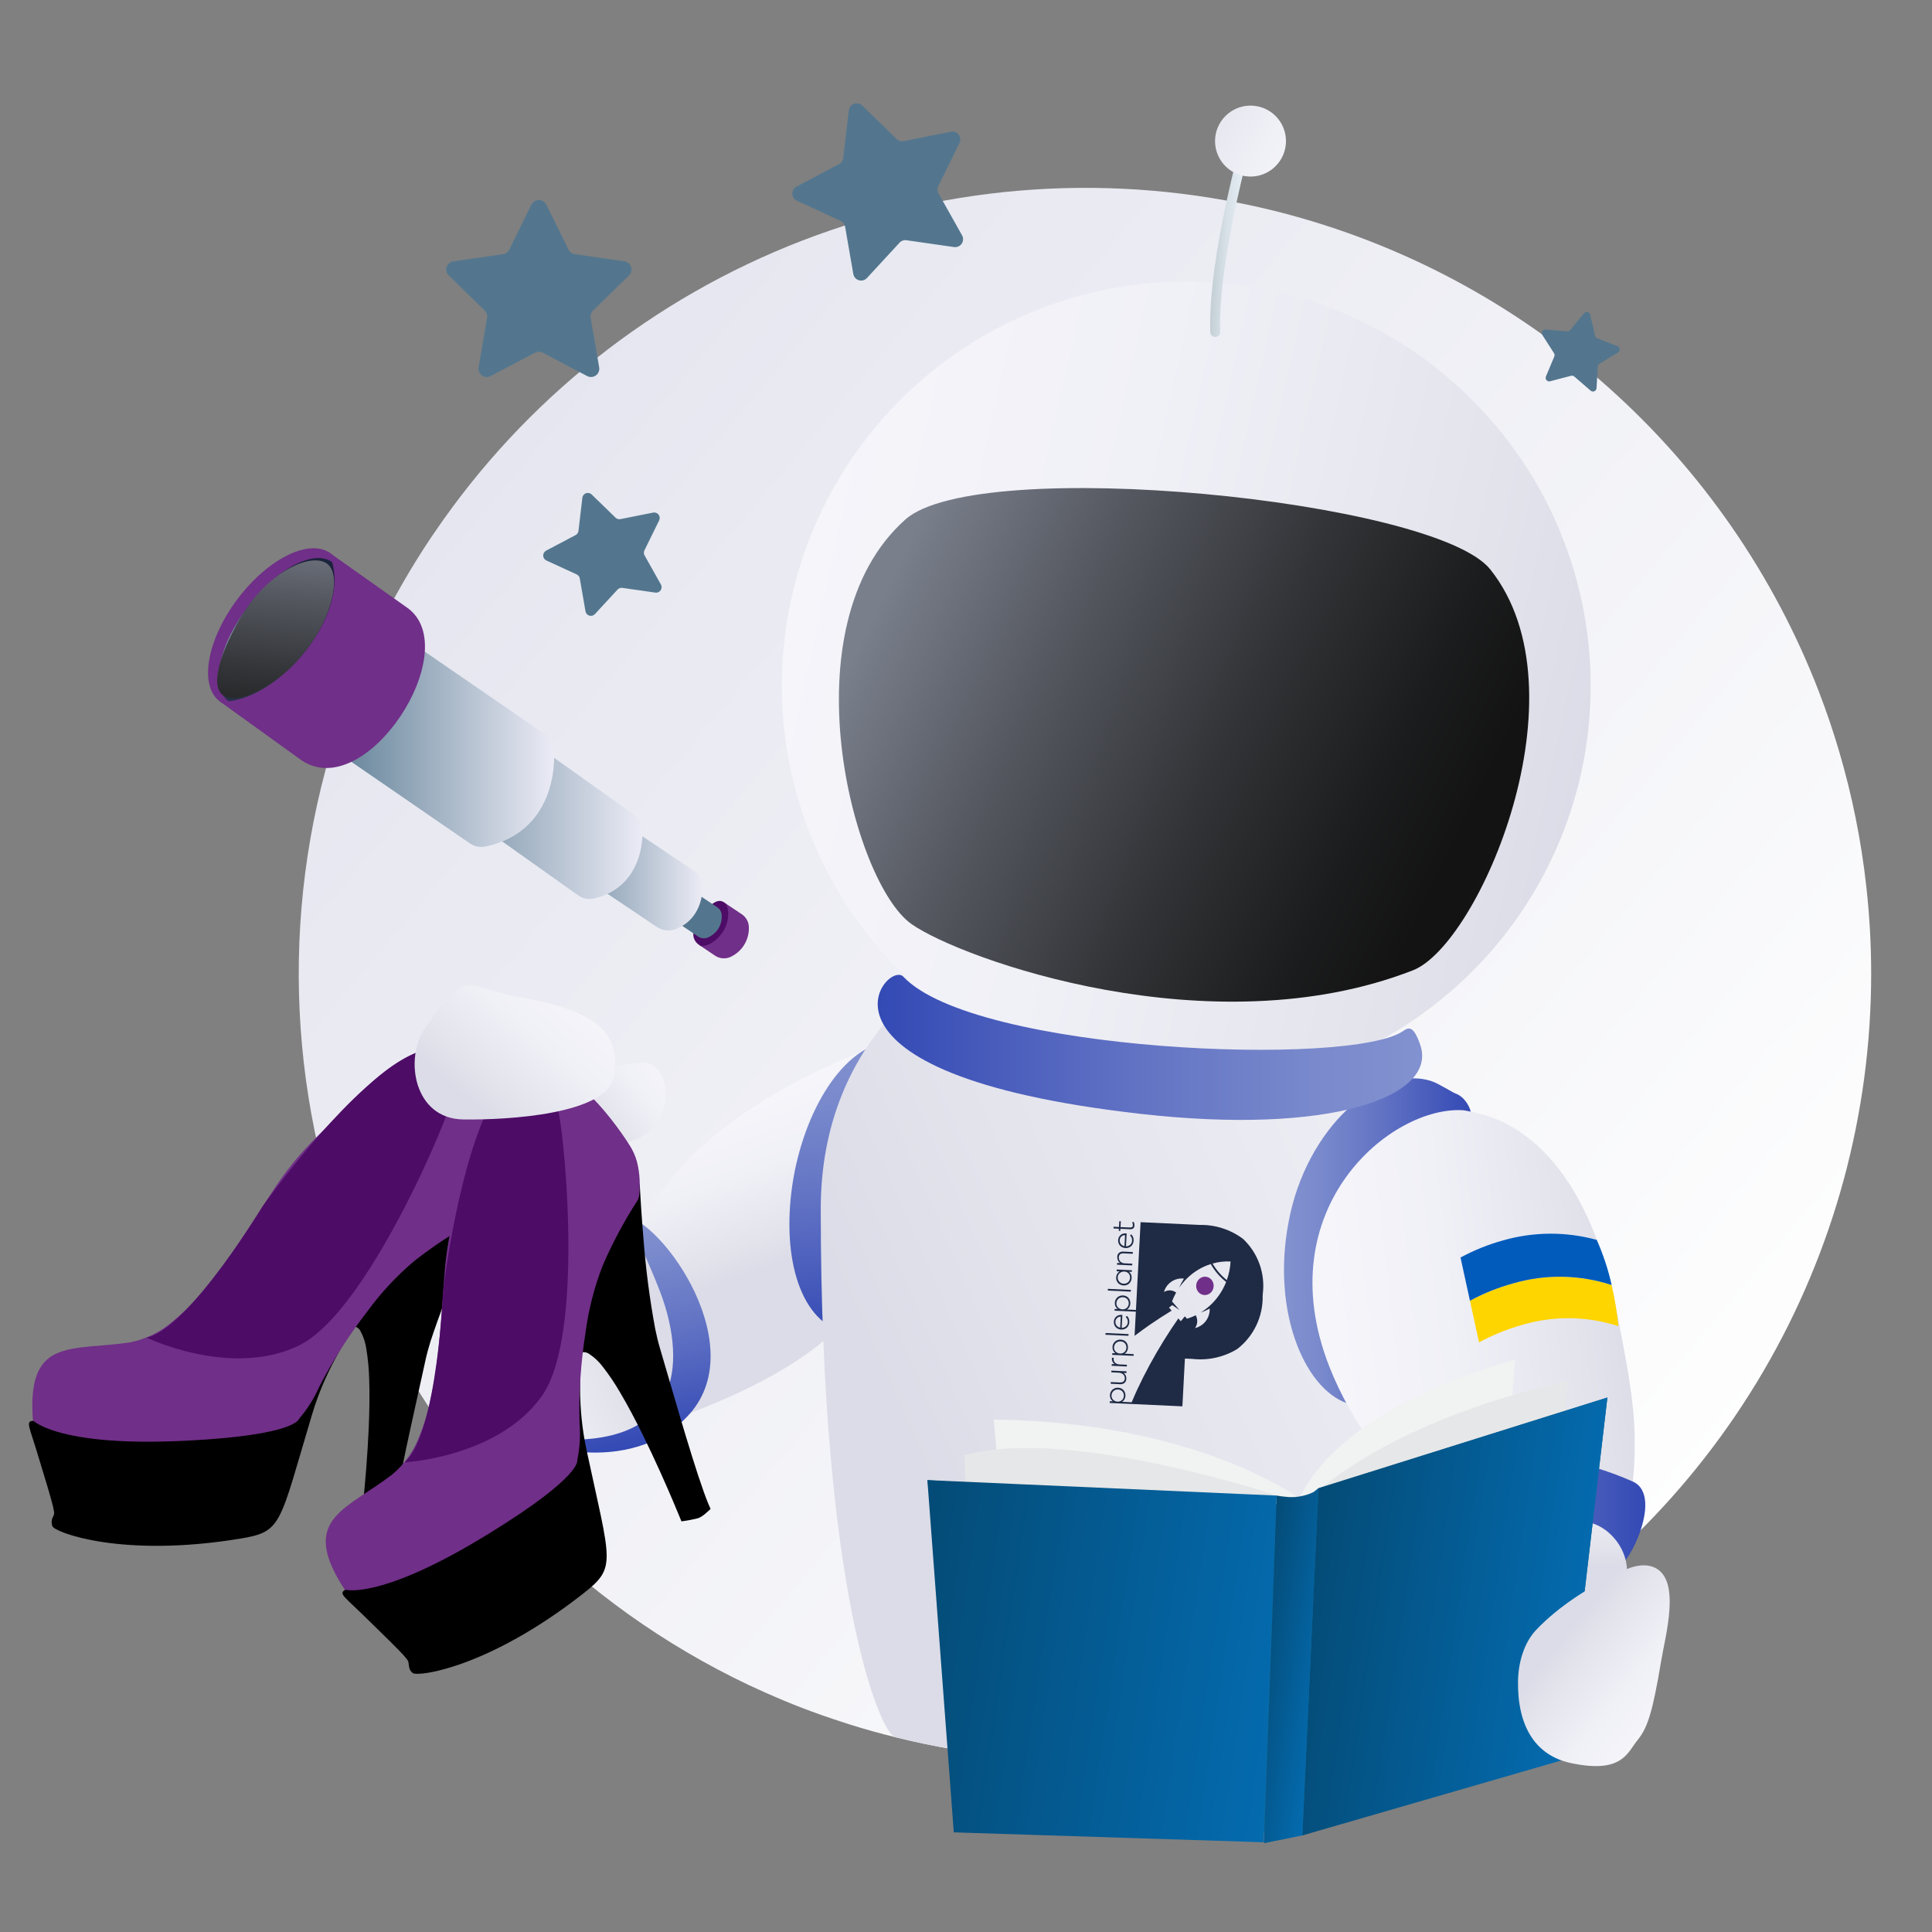 <svg width="340" height="340" viewBox="0 0 340 340" fill="none" xmlns="http://www.w3.org/2000/svg">
<rect x="0" y="0" width="340" height="340" fill="#808080" stroke="none"/>
<path d="M329.296 171.421C329.284 196.018 322.722 220.169 310.285 241.39C297.848 262.611 279.983 280.138 258.529 292.168C257.537 292.725 256.536 293.273 255.525 293.811C252.55 295.388 249.509 296.852 246.402 298.203C246.1 298.344 245.798 298.477 245.495 298.609C244.853 298.883 244.201 299.157 243.55 299.431C242.775 299.742 241.991 300.063 241.198 300.366C241.056 300.422 240.915 300.469 240.773 300.526C240.433 300.668 240.093 300.791 239.753 300.923C239.262 301.102 238.771 301.291 238.27 301.461C237.373 301.801 236.466 302.122 235.55 302.434C227.974 305.011 220.187 306.923 212.279 308.148C210.201 308.469 208.095 308.743 205.98 308.969C202.07 309.404 198.106 309.665 194.089 309.753C193.041 309.772 191.983 309.782 190.934 309.782C185.414 309.785 179.898 309.457 174.416 308.799C173.651 308.714 172.886 308.611 172.121 308.516C170.601 308.308 169.071 308.072 167.559 307.817C165.926 307.534 164.311 307.232 162.696 306.892C160.967 306.533 159.239 306.136 157.53 305.711C154.828 305.05 152.175 304.304 149.549 303.482C148.586 303.18 147.622 302.859 146.668 302.538C145.346 302.103 144.043 301.641 142.749 301.159C140.643 300.384 138.565 299.553 136.516 298.666C135.921 298.411 135.316 298.146 134.712 297.882C133.729 297.447 132.747 296.994 131.775 296.541C102.018 282.432 78.259 258.188 64.757 228.152C51.254 198.116 48.89 164.253 58.089 132.632C58.571 130.942 59.109 129.251 59.666 127.589C60.507 125.029 61.442 122.508 62.433 120.024C63.765 116.709 65.22 113.454 66.797 110.258C69.428 104.927 72.403 99.772 75.703 94.826C75.967 94.429 76.241 94.033 76.515 93.636C92.351 70.373 114.896 52.485 141.15 42.352C167.404 32.219 196.121 30.322 223.48 36.913C224.085 37.054 224.698 37.206 225.294 37.366C246.688 42.866 266.458 53.401 282.955 68.091C299.453 82.781 312.2 101.202 320.135 121.818C321.447 125.247 322.637 128.741 323.676 132.292C325.956 140.032 327.549 147.959 328.436 155.979C329.009 161.106 329.296 166.261 329.296 171.421Z" fill="url(#paint0_linear_5002_32915)"/>
<path d="M212.496 242.864C222.003 231.708 207.697 220.19 203.044 226.438C199.298 231.468 200.002 234.314 198.195 237.676C196.57 240.697 191.785 243.288 193.682 247.543C194.531 249.448 198.206 251.653 200.304 252.51C208.338 255.793 209.589 246.275 212.496 242.864Z" fill="url(#paint1_linear_5002_32915)"/>
<path d="M167.542 179.987C156.865 181.918 121.018 195.006 113.492 215.771C108.981 228.161 105.818 241.002 104.059 254.071C104.059 254.071 145.955 244.498 153.098 225.39C157.826 212.743 180.66 177.614 167.542 179.987Z" fill="url(#paint2_linear_5002_32915)"/>
<path d="M139.849 206.152C142.463 193.192 149.881 182.599 158.254 183.231C159.226 183.335 160.152 183.704 160.93 184.297C161.358 184.258 161.788 184.254 162.217 184.285C164.45 184.502 166.173 186.6 165.159 186.723C155.543 188.84 145.605 224.115 154.812 234.044C155.5 234.737 153.292 235.69 151.246 234.963C150.832 234.806 150.431 234.614 150.049 234.389C149.22 234.513 148.374 234.435 147.582 234.163C140.006 231.312 137.309 219.143 139.849 206.152Z" fill="url(#paint3_linear_5002_32915)"/>
<path d="M93.533 252.667C100.564 249.069 115.017 224.339 109.153 216.294C108.791 215.797 105.118 214.669 109.06 213.956C115.037 212.876 132.591 236.065 121.402 248.786C110.984 260.632 91.439 253.738 93.533 252.667Z" fill="url(#paint4_linear_5002_32915)"/>
<path d="M79.52 209.26C79.52 209.26 72.267 251.847 97.688 253.299C123.109 254.751 119.449 235.729 116.086 227.12C112.724 218.511 105.323 201.795 95.853 201.377C86.383 200.958 79.52 209.26 79.52 209.26Z" fill="url(#paint5_linear_5002_32915)"/>
<path d="M255.523 293.81C252.548 295.387 249.507 296.851 246.4 298.202C246.098 298.344 245.796 298.476 245.493 298.608C244.851 298.882 244.199 299.156 243.548 299.43C242.773 299.741 241.989 300.062 241.196 300.365C241.054 300.421 240.913 300.469 240.771 300.525C240.431 300.667 240.091 300.79 239.751 300.922C239.26 301.101 238.769 301.29 238.268 301.46C237.371 301.8 236.464 302.121 235.548 302.433C227.972 305.01 220.185 306.922 212.277 308.147C210.199 308.468 208.093 308.742 205.978 308.969C202.068 309.403 198.104 309.664 194.087 309.753C193.039 309.771 191.981 309.781 190.933 309.781C185.412 309.784 179.896 309.456 174.414 308.799C173.649 308.714 172.884 308.61 172.119 308.515C170.599 308.308 169.069 308.071 167.558 307.816C165.924 307.533 164.309 307.231 162.694 306.891C160.965 306.532 159.237 306.135 157.528 305.71C154.826 305.049 144.438 279.719 144.438 212.72C144.438 152.786 231.052 141.32 251.547 199.46C256.222 212.843 256.024 266.582 255.523 293.81Z" fill="url(#paint6_linear_5002_32915)"/>
<path d="M213.573 226.469C213.675 225.582 213.074 224.784 212.231 224.687C211.387 224.589 210.62 225.229 210.517 226.116C210.415 227.004 211.016 227.802 211.86 227.899C212.704 227.996 213.471 227.356 213.573 226.469Z" fill="#702F89"/>
<path d="M222.225 227.741C222.454 225.966 222.261 224.161 221.661 222.475C221.061 220.789 220.07 219.268 218.77 218.038C216.568 216.381 213.873 215.511 211.118 215.566C211.118 215.566 209.526 215.491 209.431 215.487L200.725 215.083L199.936 229.998L199.919 230.319L199.908 230.529L198.339 230.456C198.512 230.342 198.655 230.188 198.756 230.006C198.857 229.825 198.911 229.622 198.916 229.414C198.926 229.232 198.903 229.05 198.847 228.877C198.795 228.712 198.712 228.56 198.602 228.427C198.49 228.294 198.35 228.187 198.193 228.113C198.023 228.031 197.837 227.985 197.649 227.978C197.404 227.964 197.159 228.012 196.937 228.118C196.723 228.221 196.542 228.381 196.412 228.58C196.277 228.788 196.201 229.029 196.191 229.276C196.178 229.488 196.217 229.7 196.305 229.894C196.391 230.083 196.523 230.246 196.691 230.368C196.69 230.38 196.161 230.355 196.161 230.355L196.145 230.66L199.892 230.833L199.667 235.087C200.523 234.449 201.354 233.826 202.224 233.224C203.529 232.323 204.85 231.464 206.188 230.649L205.727 230.114L206.308 229.678L207.56 230.538L206.514 229.322L206.26 229.027C206.385 228.691 206.526 228.364 206.682 228.046C206.777 227.851 206.877 227.661 206.983 227.474C206.679 227.238 206.309 227.102 205.925 227.085C205.54 227.068 205.159 227.17 204.835 227.378C205.032 226.675 205.458 226.057 206.046 225.624C206.633 225.191 207.349 224.966 208.079 224.987C208.17 224.991 208.26 225 208.349 225.012C208.028 225.525 207.748 226.063 207.513 226.621C207.92 226.027 208.385 225.475 208.9 224.971C210.073 223.816 211.501 222.953 213.07 222.453C213.758 223.67 214.679 224.74 215.78 225.601C215.169 227.165 214.211 228.571 212.98 229.713C212.459 230.196 211.892 230.625 211.287 230.994C211.841 230.805 212.377 230.567 212.89 230.284C212.892 230.379 212.892 230.474 212.887 230.571C212.859 231.306 212.591 232.012 212.125 232.581C211.659 233.15 211.02 233.552 210.305 233.724C210.535 233.397 210.668 233.012 210.69 232.613C210.711 232.213 210.619 231.816 210.425 231.466C210.236 231.559 210.045 231.645 209.85 231.725C209.533 231.857 209.209 231.972 208.88 232.07L208.52 231.652L207.798 232.519L207.368 232.02C206.472 233.307 205.615 234.611 204.796 235.934C203.931 237.332 203.11 238.746 202.333 240.177C201.555 241.607 200.83 243.059 200.145 244.519C199.842 245.166 199.465 246.06 199.159 246.773L197.48 246.696C197.653 246.582 197.797 246.428 197.897 246.246C197.998 246.064 198.052 245.861 198.057 245.654C198.068 245.472 198.044 245.29 197.988 245.116C197.936 244.952 197.853 244.799 197.743 244.667C197.631 244.534 197.491 244.427 197.334 244.352C197.164 244.271 196.979 244.225 196.79 244.218C196.545 244.204 196.3 244.252 196.079 244.358C195.864 244.46 195.683 244.62 195.554 244.82C195.418 245.028 195.342 245.268 195.332 245.516C195.319 245.728 195.358 245.94 195.446 246.134C195.532 246.322 195.664 246.486 195.832 246.608C195.831 246.619 195.302 246.595 195.302 246.595L195.286 246.899L199.14 247.078L208.081 247.492L208.525 239.085L209.871 239.147C212.618 239.454 215.389 238.837 217.747 237.394C219.168 236.295 220.311 234.877 221.086 233.256C221.861 231.635 222.245 229.855 222.208 228.058L222.225 227.741ZM198.183 230.248C198.09 230.311 197.987 230.359 197.879 230.388C197.763 230.42 197.642 230.433 197.522 230.427C197.327 230.42 197.137 230.365 196.969 230.267C196.808 230.173 196.676 230.037 196.586 229.873C196.495 229.705 196.453 229.514 196.466 229.323C196.473 229.179 196.507 229.039 196.567 228.908C196.624 228.779 196.707 228.663 196.812 228.567C196.916 228.472 197.039 228.399 197.173 228.354C197.321 228.302 197.478 228.28 197.635 228.289C197.824 228.295 198.008 228.35 198.169 228.449C198.325 228.546 198.451 228.685 198.531 228.851C198.663 229.132 198.679 229.453 198.575 229.746C198.538 229.848 198.485 229.943 198.418 230.028C198.35 230.113 198.271 230.187 198.183 230.248ZM197.324 246.488C197.231 246.551 197.129 246.598 197.02 246.628C196.904 246.66 196.784 246.673 196.663 246.666C196.469 246.66 196.279 246.605 196.111 246.506C195.949 246.412 195.817 246.276 195.728 246.113C195.636 245.944 195.594 245.754 195.607 245.563C195.614 245.419 195.649 245.278 195.709 245.148C195.766 245.018 195.849 244.902 195.953 244.807C196.057 244.711 196.18 244.639 196.314 244.593C196.462 244.542 196.619 244.52 196.776 244.528C196.965 244.535 197.149 244.59 197.31 244.689C197.466 244.786 197.592 244.925 197.672 245.09C197.804 245.371 197.82 245.693 197.717 245.986C197.68 246.088 197.626 246.183 197.559 246.268C197.492 246.352 197.413 246.426 197.324 246.488ZM215.901 225.275C214.888 224.47 214.036 223.481 213.39 222.359C214.42 222.069 215.49 221.947 216.559 221.997C216.501 223.116 216.279 224.22 215.901 225.275Z" fill="#1F2A44"/>
<path d="M197.896 243.365C197.998 243.27 198.08 243.155 198.135 243.027C198.19 242.899 198.218 242.761 198.217 242.622C198.227 242.432 198.19 242.243 198.109 242.071C198.027 241.894 197.903 241.74 197.748 241.622C197.748 241.611 198.242 241.634 198.242 241.634L198.258 241.329L195.587 241.205L195.571 241.51L196.892 241.571C197.046 241.577 197.199 241.61 197.342 241.67C197.468 241.721 197.583 241.797 197.68 241.893C197.767 241.982 197.836 242.088 197.882 242.205C197.929 242.32 197.949 242.443 197.943 242.567C197.939 242.676 197.917 242.783 197.878 242.885C197.841 242.973 197.784 243.053 197.712 243.116C197.628 243.185 197.529 243.233 197.422 243.255C197.281 243.285 197.136 243.296 196.992 243.286L195.481 243.216L195.465 243.521L197.065 243.595C197.361 243.629 197.66 243.547 197.896 243.365Z" fill="#1F2A44"/>
<path d="M195.682 238.934C195.678 238.965 195.675 239.015 195.671 239.083C195.657 239.274 195.695 239.466 195.78 239.638C195.865 239.81 195.995 239.956 196.155 240.061C196.154 240.075 195.647 240.052 195.647 240.052L195.631 240.356L198.302 240.48L198.318 240.175L197.008 240.115C196.727 240.114 196.456 240.01 196.247 239.822C196.153 239.734 196.081 239.625 196.035 239.504C195.99 239.384 195.972 239.254 195.984 239.126C195.986 239.094 195.992 239.035 196.004 238.949L195.682 238.934Z" fill="#1F2A44"/>
<path d="M199.508 238.303L197.927 238.23C198.101 238.116 198.244 237.962 198.344 237.78C198.445 237.599 198.5 237.396 198.504 237.188C198.515 237.006 198.492 236.824 198.436 236.651C198.383 236.486 198.3 236.334 198.19 236.201C198.078 236.068 197.939 235.961 197.782 235.887C197.611 235.805 197.426 235.759 197.237 235.753C196.992 235.738 196.747 235.786 196.526 235.892C196.312 235.995 196.13 236.155 196.001 236.354C195.866 236.562 195.789 236.803 195.78 237.051C195.766 237.263 195.806 237.475 195.894 237.668C195.979 237.857 196.112 238.02 196.279 238.142C196.278 238.154 195.749 238.129 195.749 238.129L195.733 238.434L199.492 238.608L199.508 238.303ZM197.771 238.022C197.678 238.085 197.576 238.133 197.468 238.162C197.351 238.194 197.231 238.207 197.11 238.201C196.916 238.194 196.726 238.139 196.558 238.041C196.396 237.947 196.264 237.811 196.175 237.647C196.083 237.479 196.041 237.288 196.054 237.097C196.061 236.954 196.096 236.813 196.156 236.682C196.213 236.553 196.296 236.437 196.4 236.341C196.504 236.246 196.627 236.173 196.761 236.128C196.909 236.076 197.066 236.054 197.223 236.063C197.412 236.069 197.596 236.124 197.757 236.223C197.913 236.32 198.039 236.459 198.119 236.625C198.251 236.906 198.267 237.227 198.163 237.52C198.127 237.622 198.073 237.718 198.006 237.803C197.939 237.887 197.86 237.961 197.771 238.022Z" fill="#1F2A44"/>
<path d="M194.558 234.589L198.606 234.777L198.59 235.081L194.542 234.894L194.558 234.589Z" fill="#1F2A44"/>
<path d="M197.376 231.398C197.146 231.384 196.916 231.427 196.707 231.523C196.509 231.615 196.341 231.762 196.223 231.947C196.068 232.193 195.996 232.482 196.019 232.772C196.042 233.061 196.158 233.336 196.35 233.554C196.467 233.681 196.609 233.783 196.767 233.854C197.116 234.008 197.509 234.026 197.87 233.903C198.036 233.846 198.189 233.756 198.318 233.637C198.445 233.518 198.547 233.375 198.617 233.216C198.781 232.843 198.791 232.421 198.646 232.041C198.57 231.856 198.453 231.692 198.304 231.56L198.115 231.769C198.234 231.879 198.328 232.014 198.39 232.165C198.455 232.325 198.483 232.498 198.471 232.67C198.468 232.806 198.438 232.939 198.383 233.062C198.328 233.186 198.249 233.298 198.151 233.391C197.947 233.58 197.676 233.681 197.398 233.672L197.518 231.413C197.471 231.403 197.424 231.398 197.376 231.398ZM197.13 233.649C196.963 233.618 196.806 233.548 196.672 233.444C196.544 233.345 196.444 233.217 196.379 233.07C196.314 232.919 196.285 232.756 196.295 232.592C196.301 232.432 196.348 232.275 196.431 232.138C196.511 232.007 196.625 231.9 196.761 231.828C196.907 231.751 197.068 231.706 197.234 231.697L197.13 233.649Z" fill="#1F2A44"/>
<path d="M194.968 226.813L199.017 227.001L199.001 227.306L194.952 227.119L194.968 226.813Z" fill="#1F2A44"/>
<path d="M196.601 224.189C196.494 224.373 196.433 224.579 196.424 224.792C196.407 225.038 196.458 225.285 196.571 225.505C196.678 225.715 196.842 225.891 197.044 226.014C197.254 226.14 197.493 226.21 197.737 226.218C197.927 226.229 198.116 226.2 198.293 226.135C198.458 226.075 198.608 225.982 198.733 225.86C198.857 225.738 198.955 225.594 199.025 225.435C199.099 225.268 199.141 225.089 199.15 224.907C199.165 224.69 199.128 224.473 199.041 224.274C198.958 224.091 198.829 223.932 198.667 223.813C198.667 223.804 199.18 223.828 199.18 223.828L199.195 223.538L196.524 223.414L196.508 223.718L197.031 223.743C196.855 223.856 196.708 224.009 196.601 224.189ZM197.303 223.878C197.48 223.796 197.675 223.759 197.87 223.77C198.018 223.776 198.164 223.812 198.299 223.876C198.423 223.935 198.533 224.019 198.623 224.122C198.801 224.331 198.892 224.6 198.877 224.874C198.87 225.072 198.812 225.264 198.708 225.432C198.61 225.589 198.471 225.716 198.305 225.798C198.135 225.881 197.946 225.919 197.757 225.908C197.6 225.902 197.446 225.866 197.303 225.801C197.173 225.742 197.057 225.657 196.963 225.55C196.872 225.446 196.803 225.325 196.76 225.195C196.713 225.058 196.694 224.914 196.703 224.771C196.71 224.579 196.772 224.393 196.88 224.235C196.986 224.08 197.132 223.957 197.303 223.878Z" fill="#1F2A44"/>
<path d="M197.021 220.829C197.065 220.769 197.122 220.719 197.187 220.682C197.268 220.638 197.355 220.608 197.445 220.593C197.564 220.573 197.685 220.566 197.805 220.573L199.352 220.645L199.368 220.34L197.784 220.267C197.481 220.227 197.175 220.303 196.926 220.479C196.83 220.564 196.752 220.669 196.7 220.786C196.647 220.904 196.619 221.031 196.62 221.16C196.605 221.377 196.643 221.595 196.73 221.794C196.813 221.984 196.944 222.149 197.11 222.274C197.109 222.285 196.588 222.261 196.588 222.261L196.572 222.566L199.244 222.69L199.26 222.385L197.936 222.324C197.643 222.325 197.36 222.21 197.151 222.004C197.035 221.871 196.954 221.712 196.915 221.54C196.876 221.368 196.88 221.189 196.926 221.019C196.946 220.95 196.978 220.886 197.021 220.829Z" fill="#1F2A44"/>
<path d="M199.401 217.696C199.325 217.512 199.208 217.347 199.059 217.215L198.87 217.424C198.989 217.535 199.083 217.67 199.145 217.82C199.21 217.98 199.238 218.153 199.226 218.326C199.223 218.461 199.193 218.594 199.138 218.718C199.083 218.841 199.004 218.953 198.905 219.046C198.701 219.235 198.431 219.336 198.153 219.328L198.273 217.069C198.226 217.058 198.178 217.053 198.131 217.053C197.901 217.039 197.671 217.082 197.462 217.178C197.264 217.27 197.096 217.418 196.978 217.602C196.823 217.848 196.751 218.137 196.774 218.427C196.796 218.717 196.912 218.991 197.104 219.21C197.222 219.337 197.364 219.438 197.522 219.509C197.87 219.663 198.264 219.681 198.625 219.559C198.791 219.502 198.944 219.411 199.073 219.292C199.2 219.173 199.302 219.03 199.372 218.871C199.536 218.498 199.546 218.076 199.401 217.696ZM197.885 219.304C197.718 219.273 197.561 219.203 197.427 219.099C197.299 219.001 197.199 218.872 197.134 218.725C197.069 218.575 197.04 218.411 197.05 218.247C197.056 218.087 197.103 217.93 197.186 217.793C197.266 217.662 197.38 217.555 197.516 217.483C197.662 217.406 197.823 217.362 197.988 217.352L197.885 219.304Z" fill="#1F2A44"/>
<path d="M196.907 216.237L196.888 216.609L197.156 216.621L197.176 216.249L198.824 216.325C199.03 216.35 199.239 216.304 199.416 216.196C199.491 216.133 199.55 216.054 199.589 215.965C199.628 215.876 199.646 215.779 199.641 215.682C199.655 215.456 199.607 215.232 199.503 215.031L199.239 215.098C199.326 215.263 199.369 215.448 199.364 215.635C199.368 215.697 199.356 215.759 199.329 215.814C199.301 215.87 199.26 215.917 199.209 215.952C199.07 216.012 198.918 216.035 198.768 216.017L197.192 215.944L197.246 214.921L196.977 214.908L196.923 215.932L195.954 215.887L195.973 216.193L196.907 216.237Z" fill="#1F2A44"/>
<path d="M9.238 268.615C9.124 268.327 9.077 268.016 9.101 267.707C9.126 267.398 9.221 267.099 9.379 266.833C9.633 266.134 9.974 266.805 6.425 255.254C4.818 250.023 4.243 249.783 7.154 250.165C24.56 252.448 24.907 248.885 28.923 246.853C33.406 244.585 33.801 248.829 50.161 240.106C68.62 230.264 59.552 233.431 54.914 248.935C49.053 268.525 49.711 269.553 42.188 270.787C21.315 274.21 9.694 269.655 9.238 268.615Z" fill="black"/>
<path d="M85.635 212.39C85.416 212.328 85.193 212.277 84.968 212.237C82.217 211.688 79.026 212.796 75.875 214.761C69.391 218.805 63.102 226.437 61.253 230.573C60.707 231.795 60.542 232.716 60.881 233.144C61.005 233.268 61.16 233.356 61.33 233.398C61.5 233.441 61.678 233.436 61.846 233.385C62.185 233.351 62.527 233.426 62.822 233.598C63.116 233.771 63.349 234.032 63.486 234.345C63.99 235.301 64.324 236.338 64.473 237.409C64.763 239.189 64.931 240.987 64.973 242.791C65.066 245.435 65.015 248.389 64.888 251.319C64.675 256.232 64.248 261.071 63.929 264.251C63.808 265.464 63.702 266.436 63.63 267.077C63.567 267.636 63.53 267.946 63.53 267.946C63.53 267.946 63.684 268.004 63.922 268.091C64.685 268.38 65.462 268.629 66.251 268.837C66.358 268.861 66.457 268.881 66.539 268.892C66.986 268.914 67.434 268.876 67.87 268.777C68.506 268.656 69.077 268.494 69.077 268.494C69.097 268.186 69.129 267.84 69.171 267.459C69.245 266.804 69.353 266.042 69.486 265.201C70.06 261.588 71.131 256.444 72.251 251.296C73.186 247.001 74.153 242.707 74.892 239.305C75.109 238.304 75.415 237.188 75.781 236.003C77.476 230.863 79.45 225.819 81.693 220.894C82.511 219.05 83.278 217.375 83.914 216.011C84.947 213.794 85.635 212.39 85.635 212.39Z" fill="black"/>
<path d="M85.679 212.311C85.781 212.121 85.882 211.922 85.983 211.714C86.084 211.507 86.184 211.291 86.281 211.068C86.378 210.846 86.472 210.617 86.562 210.382C86.652 210.148 86.738 209.907 86.819 209.663C87.212 208.536 87.406 207.349 87.392 206.156C87.383 205.899 87.367 205.577 87.342 205.2C87.253 203.891 87.054 201.918 86.675 199.705C86.315 197.524 85.79 195.373 85.104 193.271C84.478 191.245 83.523 189.335 82.278 187.618C82.056 187.331 81.818 187.056 81.566 186.794C81.323 186.542 81.065 186.306 80.793 186.088C80.528 185.876 80.249 185.684 79.956 185.513C79.668 185.345 79.367 185.201 79.055 185.083C78.989 185.058 78.926 185.027 78.86 185.004C78.86 185.004 78.844 184.994 78.811 184.976C78.664 184.9 78.51 184.837 78.352 184.788C78.097 184.708 77.836 184.651 77.572 184.616C77.194 184.565 76.812 184.55 76.43 184.568C76.296 184.574 76.156 184.584 76.009 184.599C75.863 184.614 75.711 184.634 75.553 184.658C75.395 184.683 75.231 184.713 75.062 184.749C74.893 184.784 74.719 184.825 74.538 184.872C71.989 185.539 68.295 187.474 63.389 192.417C59.923 195.908 57.578 198.217 55.812 200.012C52.709 203.065 49.967 206.465 47.643 210.146C46.761 211.443 45.746 213.037 44.617 214.791C40.918 220.535 35.986 228.005 30.472 232.475C28.318 234.374 25.701 235.67 22.885 236.233C17.968 236.982 13.596 236.783 10.489 237.969C10.362 238.018 10.236 238.069 10.113 238.122C9.989 238.175 9.868 238.231 9.748 238.289C9.629 238.347 9.512 238.408 9.397 238.471C9.283 238.535 9.171 238.602 9.061 238.672C8.97 238.73 8.881 238.791 8.793 238.853C8.706 238.916 8.62 238.981 8.536 239.048C8.452 239.116 8.37 239.185 8.289 239.257C8.209 239.329 8.13 239.402 8.052 239.478C7.882 239.645 7.722 239.821 7.573 240.007C7.419 240.199 7.276 240.4 7.145 240.609C7.007 240.829 6.881 241.056 6.768 241.29C6.648 241.54 6.54 241.795 6.445 242.056C6.309 242.433 6.194 242.817 6.103 243.207C6.005 243.618 5.924 244.059 5.86 244.528C5.796 244.998 5.75 245.5 5.722 246.033C5.694 246.567 5.685 247.134 5.694 247.736C5.696 247.911 5.701 248.089 5.706 248.27C5.712 248.45 5.719 248.634 5.728 248.821C5.737 249.008 5.748 249.198 5.76 249.391C5.772 249.584 5.786 249.78 5.802 249.979C5.849 250.025 5.898 250.069 5.95 250.109C6.109 250.235 6.275 250.351 6.448 250.457C6.747 250.641 7.056 250.808 7.373 250.959C7.761 251.145 8.234 251.347 8.803 251.553C12.108 252.751 18.686 254.116 31.097 253.612C31.771 253.584 32.424 253.555 33.056 253.523C52.104 252.566 52.621 249.701 52.621 249.701C52.621 249.701 52.645 249.674 52.69 249.623C54.099 247.968 55.261 246.119 56.141 244.132C58.568 239.42 61.423 234.94 64.671 230.751C67.064 227.475 69.842 224.498 72.945 221.884C76.384 219.19 80.046 216.796 83.893 214.727C84.08 214.611 84.252 214.472 84.404 214.312C84.525 214.163 84.647 213.999 84.785 213.796C84.914 213.608 85.057 213.387 85.208 213.138C85.359 212.889 85.518 212.611 85.679 212.311Z" fill="#702F88"/>
<path d="M51.16 237.419C50.765 237.576 50.368 237.72 49.969 237.85C49.569 237.981 49.169 238.1 48.766 238.207C48.364 238.314 47.96 238.409 47.556 238.494C47.152 238.578 46.747 238.653 46.342 238.716C44.718 238.968 43.075 239.076 41.431 239.04C39.873 239.008 38.319 238.872 36.778 238.634C35.384 238.419 34.002 238.135 32.636 237.782C31.369 237.455 30.23 237.102 29.26 236.77C28.72 236.584 28.232 236.406 27.804 236.242C27.377 236.078 27.009 235.929 26.709 235.804C26.409 235.678 26.177 235.575 26.019 235.504C25.862 235.433 25.779 235.393 25.779 235.393C25.99 235.354 26.199 235.3 26.403 235.233C26.623 235.16 26.84 235.075 27.052 234.979C27.272 234.88 27.497 234.768 27.724 234.641C27.952 234.515 28.183 234.376 28.417 234.225C29.033 233.822 29.624 233.382 30.186 232.906C30.789 232.402 31.405 231.837 32.025 231.225C32.646 230.613 33.273 229.954 33.899 229.261C34.525 228.569 35.151 227.842 35.77 227.096C36.342 226.406 36.909 225.699 37.464 224.987C38.02 224.274 38.565 223.556 39.094 222.843C39.623 222.13 40.137 221.421 40.63 220.728C41.124 220.035 41.597 219.358 42.044 218.706C43.969 215.906 45.426 213.593 46.022 212.631C46.214 212.321 46.317 212.151 46.317 212.151C46.317 212.151 47.203 210.9 48.703 208.929C50.147 207.032 52.16 204.469 54.499 201.714C56.838 198.958 59.504 196.01 62.254 193.344C62.998 192.623 63.748 191.923 64.499 191.252C65.251 190.582 66.003 189.941 66.752 189.34C67.502 188.739 68.247 188.178 68.985 187.665C69.723 187.152 70.452 186.688 71.169 186.282C71.424 186.137 71.678 186 71.931 185.869C72.041 185.812 72.151 185.757 72.26 185.704C72.408 185.631 72.554 185.561 72.697 185.495C72.967 185.369 73.228 185.254 73.48 185.149C73.732 185.045 73.975 184.95 74.209 184.866C74.768 184.658 75.343 184.498 75.93 184.387C76.378 184.3 76.836 184.27 77.293 184.297C77.652 184.318 78.005 184.401 78.336 184.542C78.621 184.667 78.88 184.846 79.097 185.069C79.391 185.382 79.614 185.754 79.751 186.161C79.905 186.609 80.001 187.076 80.037 187.549C80.078 188.064 80.082 188.581 80.049 189.097C80.018 189.624 79.958 190.155 79.885 190.667C79.838 190.999 79.785 191.322 79.731 191.631C79.677 191.94 79.622 192.234 79.57 192.508C79.518 192.782 79.469 193.035 79.429 193.261C79.388 193.487 79.355 193.687 79.333 193.853C79.313 193.983 79.285 194.111 79.248 194.238C79.204 194.403 79.142 194.603 79.066 194.838C78.989 195.072 78.897 195.339 78.79 195.637C78.683 195.936 78.562 196.265 78.426 196.622C78.237 197.117 78.021 197.667 77.78 198.264C77.539 198.861 77.272 199.506 76.982 200.192C76.692 200.878 76.378 201.605 76.043 202.365C75.707 203.126 75.35 203.921 74.972 204.743C74.407 205.976 73.797 207.27 73.148 208.602C72.5 209.935 71.813 211.306 71.094 212.694C70.374 214.081 69.623 215.484 68.845 216.881C68.067 218.277 67.263 219.667 66.439 221.028C66.041 221.685 65.638 222.335 65.231 222.977C64.824 223.618 64.414 224.248 64 224.869C63.586 225.488 63.169 226.095 62.749 226.689C62.329 227.282 61.907 227.859 61.483 228.421C60.923 229.161 60.362 229.869 59.797 230.545C59.233 231.219 58.668 231.855 58.102 232.454C57.537 233.051 56.971 233.606 56.407 234.114C55.87 234.601 55.307 235.061 54.722 235.49C54.432 235.701 54.144 235.898 53.856 236.081C53.569 236.263 53.282 236.43 52.997 236.582C52.93 236.617 52.864 236.651 52.798 236.684C52.562 236.803 52.324 236.917 52.086 237.025C51.779 237.165 51.471 237.296 51.16 237.419Z" fill="#4D0C66"/>
<path d="M107.172 201.259C119.068 201.854 119.397 186.932 113.067 187.032C107.972 187.112 106.487 188.975 103.427 189.477C100.676 189.928 96.635 188.13 94.835 191.46C94.029 192.951 94.43 196.41 94.918 198.187C96.784 204.988 103.535 201.077 107.172 201.259Z" fill="url(#paint7_linear_5002_32915)"/>
<path d="M72.646 294.43C72.025 293.952 72.019 293.49 71.913 292.8C71.799 292.066 72.42 292.49 63.753 284.069C59.828 280.255 59.209 280.322 61.945 279.256C78.304 272.887 76.895 269.596 79.438 265.883C82.278 261.739 84.665 265.269 94.814 249.753C106.264 232.247 99.837 239.385 103.227 255.209C107.511 275.203 108.582 275.788 102.58 280.487C85.925 293.527 73.546 295.123 72.646 294.43Z" fill="black"/>
<path d="M112.586 208.396C112.363 208.447 112.143 208.51 111.927 208.583C109.251 209.425 106.986 211.931 105.168 215.169C101.429 221.834 99.585 231.549 99.953 236.065C100.062 237.399 100.361 238.286 100.864 238.497C101.032 238.547 101.21 238.549 101.379 238.505C101.549 238.461 101.703 238.371 101.825 238.246C102.107 238.052 102.442 237.954 102.784 237.963C103.125 237.973 103.454 238.09 103.725 238.298C104.627 238.894 105.419 239.642 106.064 240.509C107.175 241.931 108.186 243.427 109.091 244.988C110.444 247.261 111.82 249.875 113.118 252.506C115.294 256.916 117.247 261.364 118.497 264.305C118.973 265.426 119.348 266.33 119.594 266.927C119.807 267.447 119.923 267.736 119.923 267.736C119.923 267.736 120.087 267.714 120.338 267.675C121.145 267.562 121.946 267.406 122.738 267.209C122.844 267.179 122.94 267.149 123.016 267.119C123.419 266.924 123.793 266.675 124.128 266.378C124.628 265.966 125.05 265.549 125.05 265.549C124.92 265.27 124.781 264.951 124.636 264.597C124.385 263.987 124.113 263.267 123.826 262.466C122.591 259.022 121.056 253.997 119.562 248.945C118.316 244.73 117.099 240.499 116.111 237.161C115.82 236.179 115.551 235.054 115.301 233.839C114.316 228.517 113.621 223.145 113.219 217.748C113.049 215.738 112.916 213.9 112.817 212.399C112.657 209.958 112.586 208.396 112.586 208.396Z" fill="black"/>
<path d="M112.586 208.306C112.583 208.09 112.577 207.866 112.565 207.636C112.554 207.405 112.538 207.168 112.516 206.927C112.494 206.685 112.466 206.439 112.432 206.19C112.399 205.941 112.358 205.689 112.311 205.436C112.114 204.259 111.714 203.125 111.127 202.085C110.996 201.864 110.827 201.589 110.623 201.271C109.916 200.166 108.793 198.533 107.396 196.775C106.031 195.035 104.537 193.402 102.924 191.888C101.401 190.413 99.646 189.198 97.729 188.292C97.395 188.147 97.054 188.02 96.707 187.912C96.374 187.808 96.034 187.725 95.69 187.664C95.356 187.606 95.019 187.572 94.68 187.563C94.347 187.554 94.013 187.573 93.683 187.619C93.614 187.629 93.543 187.631 93.474 187.644C93.474 187.644 93.455 187.643 93.418 187.643C93.252 187.647 93.087 187.666 92.925 187.699C92.663 187.751 92.407 187.826 92.158 187.923C91.802 188.061 91.46 188.23 91.134 188.43C91.019 188.5 90.901 188.576 90.78 188.659C90.659 188.743 90.535 188.833 90.408 188.931C90.282 189.029 90.153 189.134 90.022 189.246C89.89 189.359 89.757 189.479 89.622 189.606C87.707 191.417 85.399 194.89 83.474 201.583C82.115 206.311 81.17 209.464 80.484 211.887C79.232 216.056 78.464 220.355 78.196 224.7C78.047 226.262 77.924 228.147 77.777 230.228C77.296 237.043 76.566 245.965 73.88 252.535C72.905 255.236 71.234 257.632 69.035 259.479C65.085 262.501 61.157 264.429 59.003 266.963C58.915 267.067 58.829 267.172 58.746 267.278C58.663 267.384 58.584 267.491 58.507 267.6C58.43 267.708 58.357 267.818 58.287 267.929C58.217 268.04 58.151 268.152 58.089 268.266C58.037 268.361 57.988 268.457 57.941 268.554C57.895 268.651 57.851 268.749 57.81 268.849C57.768 268.948 57.73 269.048 57.693 269.15C57.657 269.252 57.623 269.355 57.592 269.459C57.523 269.686 57.468 269.918 57.426 270.152C57.383 270.395 57.355 270.64 57.34 270.886C57.325 271.145 57.324 271.405 57.338 271.664C57.352 271.941 57.38 272.217 57.423 272.491C57.484 272.887 57.569 273.279 57.676 273.665C57.788 274.073 57.929 274.498 58.099 274.94C58.269 275.383 58.47 275.845 58.702 276.326C58.934 276.807 59.198 277.31 59.495 277.832C59.582 277.985 59.671 278.139 59.763 278.294C59.855 278.45 59.95 278.608 60.048 278.767C60.145 278.927 60.246 279.088 60.349 279.251C60.453 279.415 60.56 279.58 60.669 279.748C60.733 279.765 60.797 279.779 60.862 279.79C61.062 279.823 61.263 279.845 61.465 279.855C61.816 279.873 62.167 279.871 62.518 279.851C62.948 279.827 63.459 279.777 64.058 279.684C67.531 279.145 73.955 277.178 84.594 270.767C85.171 270.419 85.73 270.079 86.269 269.747C102.509 259.747 101.584 256.986 101.584 256.986C101.584 256.986 101.592 256.951 101.607 256.884C102.046 254.756 102.176 252.576 101.992 250.411C101.853 245.112 102.203 239.811 103.035 234.576C103.558 230.553 104.562 226.607 106.025 222.823C107.744 218.807 109.804 214.947 112.182 211.283C112.29 211.091 112.374 210.886 112.43 210.673C112.465 210.484 112.492 210.282 112.516 210.037C112.538 209.81 112.558 209.548 112.57 209.257C112.583 208.966 112.589 208.646 112.586 208.306Z" fill="#702F88"/>
<path d="M94.398 246.92C94.127 247.247 93.848 247.565 93.561 247.871C93.274 248.178 92.979 248.475 92.678 248.762C92.376 249.05 92.069 249.327 91.755 249.596C91.441 249.864 91.122 250.124 90.798 250.375C89.494 251.376 88.106 252.261 86.648 253.02C85.266 253.741 83.838 254.37 82.373 254.902C81.047 255.384 79.699 255.8 78.332 256.147C77.064 256.47 75.895 256.708 74.885 256.883C74.322 256.981 73.808 257.059 73.354 257.121C72.901 257.183 72.507 257.229 72.183 257.263C71.86 257.297 71.607 257.319 71.434 257.332C71.262 257.346 71.171 257.351 71.171 257.351C71.337 257.214 71.494 257.067 71.64 256.91C71.799 256.74 71.948 256.562 72.088 256.376C72.233 256.183 72.376 255.976 72.514 255.756C72.653 255.535 72.789 255.303 72.921 255.058C73.268 254.408 73.574 253.738 73.838 253.051C74.125 252.318 74.392 251.527 74.643 250.692C74.893 249.857 75.125 248.978 75.341 248.069C75.557 247.161 75.756 246.223 75.94 245.271C76.11 244.391 76.266 243.499 76.411 242.607C76.556 241.715 76.688 240.823 76.809 239.943C76.93 239.063 77.04 238.195 77.139 237.351C77.238 236.506 77.327 235.684 77.406 234.898C77.746 231.517 77.911 228.788 77.972 227.658C77.991 227.294 77.999 227.096 77.999 227.096C77.999 227.096 78.174 225.572 78.542 223.123C78.895 220.766 79.427 217.55 80.153 214.009C80.879 210.468 81.798 206.602 82.927 202.942C83.233 201.952 83.553 200.977 83.889 200.028C84.226 199.079 84.578 198.155 84.945 197.268C85.313 196.381 85.697 195.53 86.097 194.725C86.497 193.921 86.914 193.163 87.347 192.463C87.501 192.213 87.658 191.97 87.816 191.734C87.885 191.631 87.955 191.53 88.025 191.431C88.12 191.296 88.215 191.165 88.308 191.038C88.484 190.797 88.658 190.571 88.828 190.358C88.999 190.145 89.166 189.945 89.331 189.759C89.721 189.308 90.149 188.89 90.609 188.511C90.961 188.219 91.348 187.973 91.761 187.777C92.086 187.622 92.436 187.525 92.794 187.49C93.104 187.462 93.417 187.495 93.715 187.587C94.122 187.719 94.497 187.938 94.813 188.228C95.164 188.548 95.472 188.911 95.731 189.308C96.015 189.74 96.267 190.192 96.486 190.66C96.713 191.137 96.916 191.631 97.098 192.115C97.216 192.429 97.325 192.738 97.426 193.034C97.527 193.331 97.62 193.616 97.707 193.881C97.793 194.146 97.872 194.391 97.945 194.609C98.018 194.827 98.085 195.018 98.146 195.173C98.191 195.297 98.228 195.423 98.257 195.552C98.297 195.718 98.34 195.924 98.385 196.166C98.431 196.408 98.479 196.687 98.528 197C98.578 197.312 98.629 197.659 98.682 198.038C98.755 198.563 98.83 199.149 98.906 199.788C98.982 200.428 99.058 201.122 99.133 201.863C99.209 202.604 99.283 203.392 99.355 204.22C99.427 205.048 99.496 205.917 99.56 206.819C99.657 208.172 99.745 209.6 99.817 211.08C99.89 212.56 99.947 214.093 99.983 215.655C100.02 217.218 100.036 218.81 100.025 220.408C100.015 222.007 99.978 223.612 99.91 225.201C99.877 225.969 99.837 226.732 99.789 227.491C99.74 228.248 99.684 228.999 99.619 229.742C99.554 230.484 99.48 231.216 99.398 231.939C99.315 232.661 99.222 233.37 99.121 234.067C98.986 234.984 98.835 235.877 98.665 236.739C98.494 237.602 98.305 238.433 98.097 239.228C97.888 240.024 97.659 240.782 97.409 241.499C97.172 242.185 96.899 242.858 96.593 243.516C96.44 243.84 96.282 244.151 96.118 244.45C95.954 244.749 95.783 245.033 95.606 245.303C95.564 245.365 95.522 245.427 95.48 245.489C95.33 245.706 95.177 245.92 95.02 246.13C94.818 246.4 94.611 246.663 94.398 246.92Z" fill="#4D0C66"/>
<path d="M226.793 214.93C229.872 198.522 242.659 187.188 251.96 190.277C253.123 190.65 255.624 192.253 256.11 192.423C258.561 193.254 259.616 197.089 258.444 196.943C244.355 195.264 231.307 235.983 244.995 245.977C245.791 246.672 243.745 248.148 241.611 247.596C241.157 247.479 240.715 247.319 240.291 247.118C239.505 247.345 238.673 247.366 237.877 247.179C230.006 245.336 223.621 231.331 226.793 214.93Z" fill="url(#paint8_linear_5002_32915)"/>
<path d="M233.926 240.468C237.85 250.495 245.385 260.728 252.485 264.666C257.721 267.579 270.372 269.524 278.928 268.833C283.713 268.444 285.552 267.365 285.875 266.682C286.846 264.626 287.74 260.791 287.68 253.448C287.629 246.271 286.105 239.214 284.786 232.14C284.752 231.973 284.726 231.815 284.692 231.648C284.335 229.782 283.943 228.02 283.526 226.345C283.058 224.455 282.547 222.693 282.01 221.034C281.389 219.112 280.728 217.334 280.027 215.699C271.922 196.598 259.526 195.867 257.593 195.391C244.849 194.478 223.028 212.595 233.926 240.468Z" fill="url(#paint9_linear_5002_32915)"/>
<path d="M258.687 228.911C259.227 231.386 259.76 233.827 260.286 236.235C262.632 234.966 265.108 233.956 267.672 233.22C273.273 231.514 279.262 231.572 284.829 233.386C284.568 230.951 284.168 228.534 283.629 226.146C278.001 224.303 271.946 224.204 266.261 225.863C263.629 226.59 261.088 227.613 258.687 228.911Z" fill="#FFD500"/>
<path d="M257.028 221.302C257.583 223.87 258.135 226.406 258.685 228.909C261.087 227.611 263.628 226.588 266.259 225.862C271.945 224.203 277.999 224.301 283.628 226.144C283.015 223.417 282.136 220.756 281.003 218.201C275.602 216.716 269.897 216.747 264.513 218.29C261.912 219.007 259.401 220.017 257.028 221.302Z" fill="#005BBB"/>
<path d="M204.293 285.621C193.107 281.679 205.496 275.073 218.078 278.287C219.735 278.71 221.619 279.753 223.158 279.465C224.104 279.288 224.523 278.779 225.74 279.065C228.788 279.78 230.504 282.605 231.972 285.274C233.32 287.722 233.536 289.644 231.121 291.146C228.8 292.589 218.552 295.04 212.982 290.123C210.508 287.939 207.38 286.709 204.293 285.621Z" fill="url(#paint10_linear_5002_32915)"/>
<path d="M285.574 271.359C287.424 281.921 250.2 298.841 238.753 302.134C236.842 292.094 234.415 284.346 224.554 278.542C224.554 278.542 236.178 273.356 248.534 259.778C251.326 256.71 286.992 260.14 285.574 271.359Z" fill="url(#paint11_linear_5002_32915)"/>
<path d="M192.949 291.448C205.274 288.943 207.745 294.851 217.411 284.236C219.504 281.938 224.119 277.705 227.104 278.639C230.914 279.832 237.086 287.387 237.389 297.812C237.612 305.487 234.128 304.771 230.976 309.031C221.181 322.265 195.737 317.518 189.952 298.933C189.552 297.649 189.982 292.051 192.949 291.448Z" fill="url(#paint12_linear_5002_32915)"/>
<path d="M237.385 304.709C236.322 305.368 234.911 305.009 235.321 304.602C239.555 300.403 231.889 279.119 222.637 279.787C222.081 279.827 222.241 279.057 223.304 278.398C223.527 278.26 224.566 277.3 225.002 277.03C228.968 274.58 235.424 278.598 239.422 286.004C243.421 293.411 243.448 301.401 239.482 303.851C238.979 304.162 237.594 304.579 237.385 304.709Z" fill="url(#paint13_linear_5002_32915)"/>
<path d="M284.773 275.101C282.222 267.257 255.571 259.194 245.188 262.716C244.546 262.933 244.018 263.094 244.065 259.054C244.137 252.926 270.602 253.234 287.345 260.729C293.228 263.363 285.532 277.437 284.773 275.101Z" fill="url(#paint14_linear_5002_32915)"/>
<path d="M256.816 173.133C254.708 175.063 252.485 176.865 250.161 178.53C239.363 186.275 226.603 190.825 213.341 191.657C205.365 192.158 197.362 191.325 189.66 189.193C172.826 184.51 158.305 173.795 148.866 159.091C139.427 144.386 135.731 126.722 138.484 109.467C141.236 92.212 150.244 76.574 163.789 65.536C177.334 54.498 194.468 48.832 211.923 49.619C214.485 49.731 217.038 49.981 219.573 50.366C232.71 52.363 245.02 58.018 255.094 66.684C260.022 70.917 264.35 75.801 267.96 81.201C276.427 93.876 280.594 108.936 279.847 124.16C279.1 139.383 273.478 153.963 263.812 165.748C261.658 168.372 259.32 170.84 256.816 173.133Z" fill="url(#paint15_linear_5002_32915)"/>
<path d="M262.266 100.208C252.511 87.972 172.225 79.982 159.343 91.413C138.281 110.102 150.044 155.356 160.432 162.637C169.175 168.765 213.146 184.606 248.653 170.758C260.285 166.221 279.443 121.753 262.266 100.208Z" fill="url(#paint16_linear_5002_32915)"/>
<path d="M214.267 59.197C214.411 59.12 214.531 59.005 214.613 58.864C214.695 58.723 214.736 58.562 214.73 58.399C214.301 44.848 221.124 21.569 221.193 21.336C221.226 21.227 221.237 21.112 221.225 20.998C221.213 20.884 221.179 20.773 221.125 20.673C221.07 20.572 220.996 20.483 220.907 20.411C220.818 20.339 220.716 20.285 220.606 20.253C220.496 20.22 220.381 20.209 220.267 20.221C220.153 20.234 220.043 20.268 219.942 20.323C219.842 20.378 219.753 20.452 219.681 20.541C219.609 20.63 219.555 20.732 219.523 20.842C219.238 21.808 212.551 44.626 212.989 58.453C212.994 58.601 213.036 58.745 213.112 58.872C213.188 58.999 213.295 59.105 213.422 59.179C213.55 59.253 213.695 59.294 213.842 59.297C213.99 59.3 214.136 59.265 214.267 59.197Z" fill="url(#paint17_linear_5002_32915)"/>
<path d="M214.553 27.752C215.131 28.843 216.02 29.737 217.106 30.323C218.193 30.909 219.429 31.159 220.658 31.043C221.887 30.926 223.054 30.448 224.011 29.668C224.968 28.888 225.673 27.842 226.035 26.662C226.398 25.481 226.402 24.22 226.048 23.038C225.694 21.855 224.997 20.804 224.045 20.017C223.093 19.231 221.93 18.744 220.702 18.619C219.474 18.494 218.236 18.735 217.145 19.313C216.421 19.697 215.779 20.22 215.257 20.852C214.735 21.484 214.342 22.212 214.101 22.996C213.861 23.779 213.777 24.602 213.854 25.419C213.932 26.235 214.169 27.027 214.553 27.752Z" fill="url(#paint18_linear_5002_32915)"/>
<path d="M249.98 183.993C248.864 180.685 248.023 180.66 247.025 181.381C238.087 187.842 171.462 185.191 158.972 171.88C156.047 168.764 138.429 188.997 200.819 196.031C233.927 199.763 252.897 193.088 249.98 183.993Z" fill="url(#paint19_linear_5002_32915)"/>
<path d="M283.637 283.236C291.688 273.789 279.574 264.036 275.633 269.327C272.462 273.586 273.057 275.996 271.527 278.842C270.152 281.401 266.099 283.595 267.705 287.198C268.425 288.811 271.536 290.678 273.314 291.404C280.116 294.184 281.176 286.124 283.637 283.236Z" fill="url(#paint20_linear_5002_32915)"/>
<path d="M228.264 264.95C228.264 264.95 232.051 249.077 266.656 239.253L261.247 304.837L225.291 309.843L228.264 264.95Z" fill="#F1F2F2"/>
<path d="M227.43 306.767L228.472 263.567C228.472 263.567 210.587 250.252 174.886 249.809L180.746 317.092L228.765 315.176L227.43 306.767Z" fill="#F1F2F2"/>
<path d="M229.757 264.294C229.757 264.294 242.803 250.378 275.966 243.016L268.387 305.536L226.755 315.665L229.757 264.294Z" fill="#E6E7E8"/>
<path d="M228.458 264.372C228.458 264.372 189.018 250.655 169.661 256.097L172.955 319.327L227.355 321.662L228.458 264.372Z" fill="#E6E7E8"/>
<path d="M163.202 260.473L228.265 264.949L232.025 261.904L282.874 245.938L275.801 306.173L229.187 323.007L171.478 319.006L163.202 260.473Z" fill="#196983"/>
<path d="M224.678 263.196L220.171 262.996L180.62 261.244L166.029 260.598L163.202 260.473L163.533 264.884L167.587 318.949L167.851 322.465L170.147 322.538L183.381 322.961L220.013 324.133L222.388 324.209L222.492 321.443L224.522 267.329L224.678 263.196Z" fill="url(#paint21_linear_5002_32915)"/>
<path d="M282.875 245.938L278.886 247.191L261.902 252.523L234.703 261.063L232.026 261.904L231.916 264.272L229.339 319.753L229.188 323.007L231.932 322.212L254.991 315.538L272.05 310.6L275.396 309.632L275.802 306.173L282.43 249.729L282.875 245.938Z" fill="url(#paint22_linear_5002_32915)"/>
<path d="M224.679 263.197C225.138 263.286 225.602 263.351 226.068 263.39C227.816 263.628 229.594 263.342 231.179 262.569C231.49 262.387 231.775 262.164 232.026 261.905L231.881 265.023L230.697 290.509L230.025 304.975L229.216 322.395L229.188 323.008L227.514 323.345L223.995 324.055L222.44 324.368L222.48 323.286L223.048 307.774L223.68 290.484L224.612 265.023L224.679 263.197Z" fill="url(#paint23_linear_5002_32915)"/>
<path d="M276.477 310.277C285.536 312.194 286.38 308.424 288.222 306.175C289.983 304.024 290.876 301.073 292.306 292.472C293.081 287.814 295.815 278.231 291.326 275.935C289.265 274.881 286.774 275.795 284.575 276.885C279.767 279.268 274.291 282.644 270.31 286.868C268.183 289.125 267.187 292.62 267.144 295.897C267.042 303.737 270.156 308.939 276.477 310.277Z" fill="url(#paint24_linear_5002_32915)"/>
<path d="M108.035 189.503C109.675 180.672 102.987 177.474 90.763 175.338C82.209 173.844 82.349 169.833 74.732 181.041C71.171 186.282 72.801 196.869 81.509 197.005C89.36 197.128 106.81 196.096 108.035 189.503Z" fill="url(#paint25_linear_5002_32915)"/>
<path d="M96.139 36.007L100.05 43.932C100.154 44.144 100.309 44.327 100.499 44.465C100.69 44.604 100.912 44.694 101.145 44.728L109.891 45.999C110.16 46.038 110.412 46.151 110.62 46.326C110.827 46.501 110.982 46.731 111.065 46.989C111.149 47.247 111.159 47.523 111.094 47.787C111.029 48.05 110.892 48.29 110.697 48.48L104.369 54.649C104.2 54.813 104.073 55.016 104.001 55.241C103.928 55.465 103.91 55.704 103.95 55.936L105.444 64.647C105.49 64.914 105.46 65.189 105.358 65.441C105.256 65.692 105.085 65.91 104.866 66.069C104.646 66.229 104.386 66.324 104.116 66.343C103.845 66.363 103.574 66.306 103.334 66.18L95.511 62.067C95.302 61.958 95.07 61.9 94.834 61.9C94.599 61.9 94.366 61.958 94.158 62.067L86.335 66.18C86.095 66.306 85.824 66.363 85.553 66.343C85.282 66.324 85.023 66.229 84.803 66.069C84.584 65.91 84.413 65.692 84.311 65.441C84.209 65.189 84.179 64.914 84.225 64.647L85.719 55.936C85.758 55.704 85.741 55.465 85.668 55.241C85.595 55.016 85.469 54.813 85.3 54.649L78.971 48.48C78.777 48.29 78.64 48.05 78.575 47.787C78.51 47.523 78.519 47.247 78.603 46.989C78.687 46.731 78.842 46.501 79.049 46.326C79.257 46.151 79.509 46.038 79.778 45.999L88.524 44.728C88.757 44.694 88.979 44.604 89.169 44.465C89.36 44.327 89.514 44.144 89.619 43.932L93.53 36.007C93.65 35.764 93.836 35.559 94.067 35.415C94.297 35.272 94.563 35.196 94.834 35.196C95.106 35.196 95.372 35.272 95.602 35.415C95.833 35.559 96.019 35.764 96.139 36.007Z" fill="#53768E"/>
<path d="M151.729 18.574L157.799 24.467C157.961 24.624 158.159 24.74 158.375 24.804C158.592 24.867 158.82 24.878 159.042 24.833L167.337 23.175C167.592 23.124 167.856 23.145 168.099 23.236C168.342 23.327 168.555 23.485 168.713 23.691C168.872 23.897 168.97 24.143 168.995 24.401C169.021 24.66 168.974 24.92 168.86 25.153L165.13 32.747C165.031 32.949 164.982 33.173 164.988 33.399C164.995 33.624 165.056 33.845 165.166 34.042L169.307 41.419C169.434 41.645 169.496 41.903 169.484 42.162C169.472 42.422 169.388 42.673 169.242 42.887C169.095 43.102 168.891 43.27 168.653 43.375C168.415 43.479 168.153 43.515 167.896 43.478L159.522 42.278C159.298 42.246 159.07 42.269 158.858 42.345C158.645 42.42 158.454 42.546 158.301 42.712L152.565 48.93C152.389 49.121 152.163 49.259 151.912 49.328C151.662 49.397 151.397 49.395 151.148 49.322C150.899 49.248 150.675 49.107 150.502 48.913C150.329 48.719 150.214 48.48 150.17 48.224L148.723 39.889C148.685 39.667 148.593 39.457 148.455 39.278C148.318 39.099 148.138 38.957 147.933 38.862L140.247 35.328C140.011 35.22 139.81 35.047 139.667 34.831C139.524 34.614 139.444 34.361 139.437 34.102C139.43 33.842 139.496 33.586 139.627 33.361C139.758 33.137 139.949 32.954 140.178 32.833L147.659 28.881C147.858 28.776 148.029 28.623 148.157 28.437C148.284 28.251 148.365 28.037 148.391 27.813L149.377 19.41C149.407 19.152 149.509 18.908 149.671 18.705C149.833 18.502 150.048 18.348 150.293 18.261C150.538 18.174 150.802 18.157 151.056 18.212C151.31 18.268 151.543 18.393 151.729 18.574Z" fill="#53768E"/>
<path d="M104.118 87.017L108.328 91.104C108.44 91.213 108.577 91.293 108.727 91.337C108.877 91.382 109.036 91.389 109.19 91.358L114.943 90.208C115.119 90.172 115.303 90.187 115.471 90.25C115.64 90.314 115.788 90.423 115.897 90.566C116.007 90.708 116.075 90.879 116.093 91.058C116.111 91.238 116.078 91.418 115.999 91.58L113.412 96.846C113.343 96.987 113.31 97.142 113.314 97.298C113.318 97.455 113.361 97.608 113.437 97.745L116.309 102.861C116.397 103.018 116.44 103.196 116.432 103.376C116.424 103.556 116.366 103.73 116.264 103.879C116.162 104.028 116.02 104.145 115.855 104.217C115.691 104.29 115.509 104.315 115.33 104.289L109.523 103.457C109.368 103.434 109.21 103.45 109.062 103.503C108.915 103.555 108.782 103.643 108.676 103.758L104.698 108.07C104.575 108.203 104.419 108.298 104.245 108.346C104.071 108.394 103.888 108.392 103.715 108.342C103.542 108.291 103.387 108.192 103.267 108.058C103.147 107.923 103.067 107.758 103.037 107.58L102.034 101.8C102.007 101.646 101.943 101.5 101.848 101.376C101.752 101.252 101.628 101.153 101.486 101.088L96.155 98.637C95.991 98.561 95.852 98.442 95.753 98.291C95.653 98.141 95.598 97.966 95.593 97.786C95.588 97.606 95.634 97.428 95.725 97.272C95.816 97.117 95.948 96.99 96.107 96.906L101.295 94.165C101.434 94.092 101.552 93.987 101.641 93.858C101.729 93.728 101.785 93.58 101.803 93.424L102.487 87.597C102.508 87.418 102.578 87.249 102.691 87.108C102.803 86.967 102.953 86.86 103.122 86.8C103.292 86.74 103.475 86.728 103.651 86.766C103.827 86.805 103.989 86.891 104.118 87.017Z" fill="#53768E"/>
<path d="M279.844 55.389L280.715 59.095C280.738 59.194 280.785 59.286 280.852 59.362C280.918 59.439 281.003 59.498 281.097 59.535L284.644 60.919C284.753 60.962 284.848 61.034 284.918 61.128C284.988 61.221 285.031 61.333 285.041 61.449C285.051 61.566 285.028 61.682 284.975 61.787C284.922 61.891 284.841 61.978 284.741 62.039L281.485 64.013C281.398 64.065 281.325 64.138 281.273 64.225C281.221 64.312 281.19 64.411 281.184 64.512L280.964 68.313C280.957 68.43 280.918 68.542 280.851 68.638C280.783 68.734 280.691 68.808 280.583 68.854C280.475 68.9 280.357 68.914 280.242 68.896C280.126 68.878 280.018 68.828 279.929 68.751L277.046 66.264C276.969 66.198 276.878 66.151 276.779 66.129C276.68 66.106 276.577 66.107 276.478 66.133L272.795 67.098C272.682 67.128 272.563 67.125 272.451 67.091C272.34 67.056 272.24 66.991 272.163 66.903C272.086 66.814 272.036 66.706 272.018 66.591C271.999 66.475 272.013 66.357 272.059 66.249L273.533 62.739C273.572 62.645 273.588 62.543 273.579 62.442C273.571 62.341 273.537 62.243 273.482 62.158L271.426 58.953C271.363 58.855 271.329 58.741 271.327 58.624C271.326 58.507 271.357 58.392 271.417 58.292C271.477 58.192 271.564 58.11 271.668 58.057C271.773 58.004 271.889 57.981 272.006 57.991L275.8 58.308C275.901 58.316 276.003 58.3 276.097 58.26C276.19 58.221 276.273 58.159 276.337 58.081L278.749 55.135C278.824 55.044 278.921 54.976 279.032 54.939C279.143 54.901 279.262 54.895 279.376 54.921C279.49 54.948 279.594 55.005 279.677 55.088C279.759 55.171 279.817 55.275 279.844 55.389Z" fill="#53768E"/>
<path d="M123.059 166.315L125.809 168.161C126.187 168.42 126.623 168.583 127.078 168.636C127.533 168.688 127.995 168.629 128.422 168.463C129.43 168.033 130.289 167.314 130.888 166.396C131.488 165.479 131.802 164.404 131.79 163.308C131.805 162.829 131.696 162.355 131.474 161.931C131.253 161.506 130.926 161.146 130.525 160.885L127.412 158.795C127.835 161.724 126.832 165.29 123.059 166.315Z" fill="#702F88"/>
<path d="M123.068 161.729C124.474 159.779 126.003 157.846 127.415 158.793C128.407 159.459 128.509 162.213 127.102 164.162C125.696 166.112 123.794 166.805 123.062 166.313C121.65 165.365 121.661 163.679 123.068 161.729Z" fill="#4D0C66"/>
<path d="M127.012 161.117C127.056 161.957 126.831 162.789 126.37 163.492C125.909 164.196 125.236 164.734 124.448 165.029C124.185 165.119 123.905 165.146 123.629 165.109C123.354 165.072 123.091 164.971 122.861 164.815L111.067 156.897L114.491 151.792L126.216 159.663C126.458 159.821 126.658 160.036 126.797 160.29C126.936 160.544 127.01 160.828 127.012 161.117Z" fill="#53768E"/>
<path d="M123.637 156.511C123.477 159.4 122.12 162.314 118.84 163.539C118.297 163.731 117.716 163.791 117.145 163.714C116.574 163.638 116.03 163.427 115.556 163.099L92.971 147.936L99.558 138.112L121.982 153.166C122.524 153.532 122.962 154.033 123.252 154.619C123.542 155.206 123.675 155.858 123.637 156.511Z" fill="url(#paint26_linear_5002_32915)"/>
<path d="M113.073 146.312C113.109 151.288 110.824 156.645 104.553 158.128C104.063 158.237 103.555 158.24 103.064 158.138C102.572 158.036 102.108 157.83 101.702 157.535L68.564 134.005L78.561 119.909L111.543 143.328C112.016 143.669 112.402 144.117 112.668 144.636C112.934 145.155 113.073 145.729 113.073 146.312Z" fill="url(#paint27_linear_5002_32915)"/>
<path d="M55.074 115.407C60.476 108.227 61.884 100.171 58.218 97.412C54.552 94.654 47.201 98.239 41.799 105.419C36.397 112.599 34.989 120.656 38.655 123.414C42.321 126.172 49.672 122.587 55.074 115.407Z" fill="#702F88"/>
<path d="M97.492 131.936C97.861 139.074 94.746 147.12 85.368 148.976C84.908 149.066 84.435 149.064 83.976 148.969C83.517 148.873 83.082 148.688 82.696 148.422L54.684 129.155L68.167 110.146L95.978 129.275C96.418 129.573 96.783 129.968 97.045 130.429C97.307 130.891 97.46 131.406 97.492 131.936Z" fill="url(#paint28_linear_5002_32915)"/>
<path d="M55.104 115.501C60.165 108.773 61.688 101.377 58.504 98.982C55.319 96.586 48.635 100.098 43.573 106.826C38.512 113.554 36.989 120.95 40.173 123.345C43.357 125.741 50.042 122.229 55.104 115.501Z" fill="url(#paint29_radial_5002_32915)"/>
<path d="M55.104 115.501C60.165 108.773 61.688 101.377 58.504 98.982C55.319 96.586 48.635 100.098 43.573 106.826C38.512 113.554 36.989 120.95 40.173 123.345C43.357 125.741 50.042 122.229 55.104 115.501Z" fill="url(#paint30_radial_5002_32915)"/>
<path d="M43.573 106.827C47.87 100.476 54.739 97.278 57.494 99.154C60.249 101.029 58.412 108.953 53.54 114.875C48.668 120.796 42.029 124.235 39.274 122.359C36.519 120.484 39.576 112.736 43.573 106.827Z" fill="url(#paint31_linear_5002_32915)"/>
<path d="M52.977 133.738L38.654 123.415C48.479 124.219 62.92 107.63 57.785 97.132L71.665 106.95C81.983 114.278 64.378 141.636 52.977 133.738Z" fill="#702F88"/>
<defs>
<linearGradient id="paint0_linear_5002_32915" x1="66.492" y1="66.895" x2="308.271" y2="269.99" gradientUnits="userSpaceOnUse">
<stop stop-color="#E3E4EE"/>
<stop offset="1" stop-color="white"/>
</linearGradient>
<linearGradient id="paint1_linear_5002_32915" x1="204.325" y1="222.208" x2="204.497" y2="244.2" gradientUnits="userSpaceOnUse">
<stop stop-color="#F5F5FA"/>
<stop offset="0.386" stop-color="#F0F0F7"/>
<stop offset="0.827" stop-color="#E3E3EC"/>
<stop offset="1" stop-color="#DBDCE7"/>
</linearGradient>
<linearGradient id="paint2_linear_5002_32915" x1="129.508" y1="195.35" x2="139.045" y2="221.524" gradientUnits="userSpaceOnUse">
<stop stop-color="#F5F5FA"/>
<stop offset="0.386" stop-color="#F0F0F7"/>
<stop offset="0.827" stop-color="#E3E3EC"/>
<stop offset="1" stop-color="#DBDCE7"/>
</linearGradient>
<linearGradient id="paint3_linear_5002_32915" x1="153.802" y1="235.182" x2="151.331" y2="183.491" gradientUnits="userSpaceOnUse">
<stop stop-color="#3349B4"/>
<stop offset="0.077" stop-color="#3B50B7"/>
<stop offset="0.479" stop-color="#6273C4"/>
<stop offset="0.8" stop-color="#7989CC"/>
<stop offset="1" stop-color="#8291CF"/>
</linearGradient>
<linearGradient id="paint4_linear_5002_32915" x1="112.141" y1="254.722" x2="104.507" y2="214.827" gradientUnits="userSpaceOnUse">
<stop stop-color="#3349B4"/>
<stop offset="0.077" stop-color="#3B50B7"/>
<stop offset="0.479" stop-color="#6273C4"/>
<stop offset="0.8" stop-color="#7989CC"/>
<stop offset="1" stop-color="#8291CF"/>
</linearGradient>
<linearGradient id="paint5_linear_5002_32915" x1="77.007" y1="237.356" x2="104.279" y2="225.027" gradientUnits="userSpaceOnUse">
<stop stop-color="#F5F5FA"/>
<stop offset="0.386" stop-color="#F0F0F7"/>
<stop offset="0.827" stop-color="#E3E3EC"/>
<stop offset="1" stop-color="#DBDCE7"/>
</linearGradient>
<linearGradient id="paint6_linear_5002_32915" x1="159.283" y1="254.811" x2="336.324" y2="176.484" gradientUnits="userSpaceOnUse">
<stop stop-color="#DBDCE7"/>
<stop offset="0.173" stop-color="#E3E3EC"/>
<stop offset="0.614" stop-color="#F0F0F7"/>
<stop offset="1" stop-color="#F5F5FA"/>
</linearGradient>
<linearGradient id="paint7_linear_5002_32915" x1="116.424" y1="185.757" x2="102.345" y2="196.766" gradientUnits="userSpaceOnUse">
<stop stop-color="#F5F5FA"/>
<stop offset="0.386" stop-color="#F0F0F7"/>
<stop offset="0.827" stop-color="#E3E3EC"/>
<stop offset="1" stop-color="#DBDCE7"/>
</linearGradient>
<linearGradient id="paint8_linear_5002_32915" x1="258.923" y1="218.743" x2="225.962" y2="218.743" gradientUnits="userSpaceOnUse">
<stop stop-color="#3349B4"/>
<stop offset="0.077" stop-color="#3B50B7"/>
<stop offset="0.479" stop-color="#6273C4"/>
<stop offset="0.8" stop-color="#7989CC"/>
<stop offset="1" stop-color="#8291CF"/>
</linearGradient>
<linearGradient id="paint9_linear_5002_32915" x1="235.323" y1="235.822" x2="286.879" y2="229.844" gradientUnits="userSpaceOnUse">
<stop stop-color="#F5F5FA"/>
<stop offset="0.386" stop-color="#F0F0F7"/>
<stop offset="0.827" stop-color="#E3E3EC"/>
<stop offset="1" stop-color="#DBDCE7"/>
</linearGradient>
<linearGradient id="paint10_linear_5002_32915" x1="233.029" y1="273.971" x2="225.673" y2="279.02" gradientUnits="userSpaceOnUse">
<stop stop-color="#F5F5FA"/>
<stop offset="0.386" stop-color="#F0F0F7"/>
<stop offset="0.827" stop-color="#E3E3EC"/>
<stop offset="1" stop-color="#DBDCE7"/>
</linearGradient>
<linearGradient id="paint11_linear_5002_32915" x1="243.923" y1="262.746" x2="271.195" y2="296.743" gradientUnits="userSpaceOnUse">
<stop stop-color="#F5F5FA"/>
<stop offset="0.386" stop-color="#F0F0F7"/>
<stop offset="0.827" stop-color="#E3E3EC"/>
<stop offset="1" stop-color="#DBDCE7"/>
</linearGradient>
<linearGradient id="paint12_linear_5002_32915" x1="232.562" y1="313.834" x2="209.051" y2="290.775" gradientUnits="userSpaceOnUse">
<stop stop-color="#F5F5FA"/>
<stop offset="0.386" stop-color="#F0F0F7"/>
<stop offset="0.827" stop-color="#E3E3EC"/>
<stop offset="1" stop-color="#DBDCE7"/>
</linearGradient>
<linearGradient id="paint13_linear_5002_32915" x1="242.439" y1="290.692" x2="222.323" y2="290.692" gradientUnits="userSpaceOnUse">
<stop stop-color="#3349B4"/>
<stop offset="0.077" stop-color="#3B50B7"/>
<stop offset="0.479" stop-color="#6273C4"/>
<stop offset="0.8" stop-color="#7989CC"/>
<stop offset="1" stop-color="#8291CF"/>
</linearGradient>
<linearGradient id="paint14_linear_5002_32915" x1="289.544" y1="265.059" x2="244.062" y2="265.059" gradientUnits="userSpaceOnUse">
<stop stop-color="#3349B4"/>
<stop offset="0.077" stop-color="#3B50B7"/>
<stop offset="0.479" stop-color="#6273C4"/>
<stop offset="0.8" stop-color="#7989CC"/>
<stop offset="1" stop-color="#8291CF"/>
</linearGradient>
<linearGradient id="paint15_linear_5002_32915" x1="139.355" y1="105.208" x2="278.223" y2="136.139" gradientUnits="userSpaceOnUse">
<stop stop-color="#F5F5FA"/>
<stop offset="0.386" stop-color="#F0F0F7"/>
<stop offset="0.827" stop-color="#E3E3EC"/>
<stop offset="1" stop-color="#DBDCE7"/>
</linearGradient>
<linearGradient id="paint16_linear_5002_32915" x1="155.662" y1="104.138" x2="343.695" y2="194.877" gradientUnits="userSpaceOnUse">
<stop stop-color="#797F8B"/>
<stop offset="0.149" stop-color="#555860"/>
<stop offset="0.316" stop-color="#313336"/>
<stop offset="0.448" stop-color="#1B1C1D"/>
<stop offset="0.527" stop-color="#131313"/>
<stop offset="0.77" stop-color="#181717"/>
<stop offset="1" stop-color="#231F20"/>
</linearGradient>
<linearGradient id="paint17_linear_5002_32915" x1="220.518" y1="39.891" x2="213.591" y2="39.629" gradientUnits="userSpaceOnUse">
<stop stop-color="#E9F2F8"/>
<stop offset="0.311" stop-color="#E4EDF3"/>
<stop offset="0.677" stop-color="#D6E0E6"/>
<stop offset="1" stop-color="#C3CED5"/>
</linearGradient>
<linearGradient id="paint18_linear_5002_32915" x1="233.813" y1="32.238" x2="205.416" y2="16.941" gradientUnits="userSpaceOnUse">
<stop stop-color="#F5F5FA"/>
<stop offset="0.386" stop-color="#F0F0F7"/>
<stop offset="0.827" stop-color="#E3E3EC"/>
<stop offset="1" stop-color="#DBDCE7"/>
</linearGradient>
<linearGradient id="paint19_linear_5002_32915" x1="154.463" y1="184.321" x2="250.274" y2="184.321" gradientUnits="userSpaceOnUse">
<stop stop-color="#3349B4"/>
<stop offset="0.077" stop-color="#3B50B7"/>
<stop offset="0.479" stop-color="#6273C4"/>
<stop offset="0.8" stop-color="#7989CC"/>
<stop offset="1" stop-color="#8291CF"/>
</linearGradient>
<linearGradient id="paint20_linear_5002_32915" x1="276.649" y1="256.917" x2="276.795" y2="275.539" gradientUnits="userSpaceOnUse">
<stop stop-color="#F5F5FA"/>
<stop offset="0.386" stop-color="#F0F0F7"/>
<stop offset="0.827" stop-color="#E3E3EC"/>
<stop offset="1" stop-color="#DBDCE7"/>
</linearGradient>
<linearGradient id="paint21_linear_5002_32915" x1="159.225" y1="287.348" x2="226.373" y2="297.286" gradientUnits="userSpaceOnUse">
<stop stop-color="#044B76"/>
<stop offset="1" stop-color="#046BAF"/>
</linearGradient>
<linearGradient id="paint22_linear_5002_32915" x1="229.272" y1="280.512" x2="278.624" y2="287.817" gradientUnits="userSpaceOnUse">
<stop stop-color="#044B76"/>
<stop offset="1" stop-color="#046BAF"/>
</linearGradient>
<linearGradient id="paint23_linear_5002_32915" x1="220.397" y1="292.125" x2="233.472" y2="294.06" gradientUnits="userSpaceOnUse">
<stop stop-color="#044B76"/>
<stop offset="1" stop-color="#046BAF"/>
</linearGradient>
<linearGradient id="paint24_linear_5002_32915" x1="292.187" y1="304.392" x2="273.922" y2="289.712" gradientUnits="userSpaceOnUse">
<stop stop-color="#F5F5FA"/>
<stop offset="0.386" stop-color="#F0F0F7"/>
<stop offset="0.827" stop-color="#E3E3EC"/>
<stop offset="1" stop-color="#DBDCE7"/>
</linearGradient>
<linearGradient id="paint25_linear_5002_32915" x1="102.452" y1="175.288" x2="85.141" y2="195.758" gradientUnits="userSpaceOnUse">
<stop stop-color="#F5F5FA"/>
<stop offset="0.386" stop-color="#F0F0F7"/>
<stop offset="0.827" stop-color="#E3E3EC"/>
<stop offset="1" stop-color="#DBDCE7"/>
</linearGradient>
<linearGradient id="paint26_linear_5002_32915" x1="92.971" y1="150.931" x2="123.643" y2="150.931" gradientUnits="userSpaceOnUse">
<stop stop-color="#53768E"/>
<stop offset="1" stop-color="#EBEBF5"/>
</linearGradient>
<linearGradient id="paint27_linear_5002_32915" x1="68.564" y1="139.063" x2="113.074" y2="139.063" gradientUnits="userSpaceOnUse">
<stop stop-color="#53768E"/>
<stop offset="1" stop-color="#EBEBF5"/>
</linearGradient>
<linearGradient id="paint28_linear_5002_32915" x1="54.684" y1="129.594" x2="97.52" y2="129.594" gradientUnits="userSpaceOnUse">
<stop stop-color="#53768E"/>
<stop offset="1" stop-color="#EBEBF5"/>
</linearGradient>
<radialGradient id="paint29_radial_5002_32915" cx="0" cy="0" r="1" gradientUnits="userSpaceOnUse" gradientTransform="translate(42.851 114.042) rotate(-119.647) scale(11.927)">
<stop stop-color="#C1D3E4"/>
<stop offset="0.017" stop-color="#BCCEDF"/>
<stop offset="0.2" stop-color="#8B9AAE"/>
<stop offset="0.38" stop-color="#636F85"/>
<stop offset="0.553" stop-color="#444E66"/>
<stop offset="0.718" stop-color="#2D364F"/>
<stop offset="0.871" stop-color="#202842"/>
<stop offset="1" stop-color="#1B233D"/>
</radialGradient>
<radialGradient id="paint30_radial_5002_32915" cx="0" cy="0" r="1" gradientUnits="userSpaceOnUse" gradientTransform="translate(42.851 114.042) rotate(-119.647) scale(11.927)">
<stop stop-color="#C1D3E4"/>
<stop offset="0.017" stop-color="#BCCEDF"/>
<stop offset="0.2" stop-color="#8B9AAE"/>
<stop offset="0.38" stop-color="#636F85"/>
<stop offset="0.553" stop-color="#444E66"/>
<stop offset="0.718" stop-color="#2D364F"/>
<stop offset="0.871" stop-color="#202842"/>
<stop offset="1" stop-color="#1B233D"/>
</radialGradient>
<linearGradient id="paint31_linear_5002_32915" x1="50.149" y1="92.318" x2="42.86" y2="175.622" gradientUnits="userSpaceOnUse">
<stop stop-color="#797F8B"/>
<stop offset="0.149" stop-color="#555860"/>
<stop offset="0.316" stop-color="#313336"/>
<stop offset="0.448" stop-color="#1B1C1D"/>
<stop offset="0.527" stop-color="#131313"/>
<stop offset="0.77" stop-color="#181717"/>
<stop offset="1" stop-color="#231F20"/>
</linearGradient>
</defs>
</svg>
